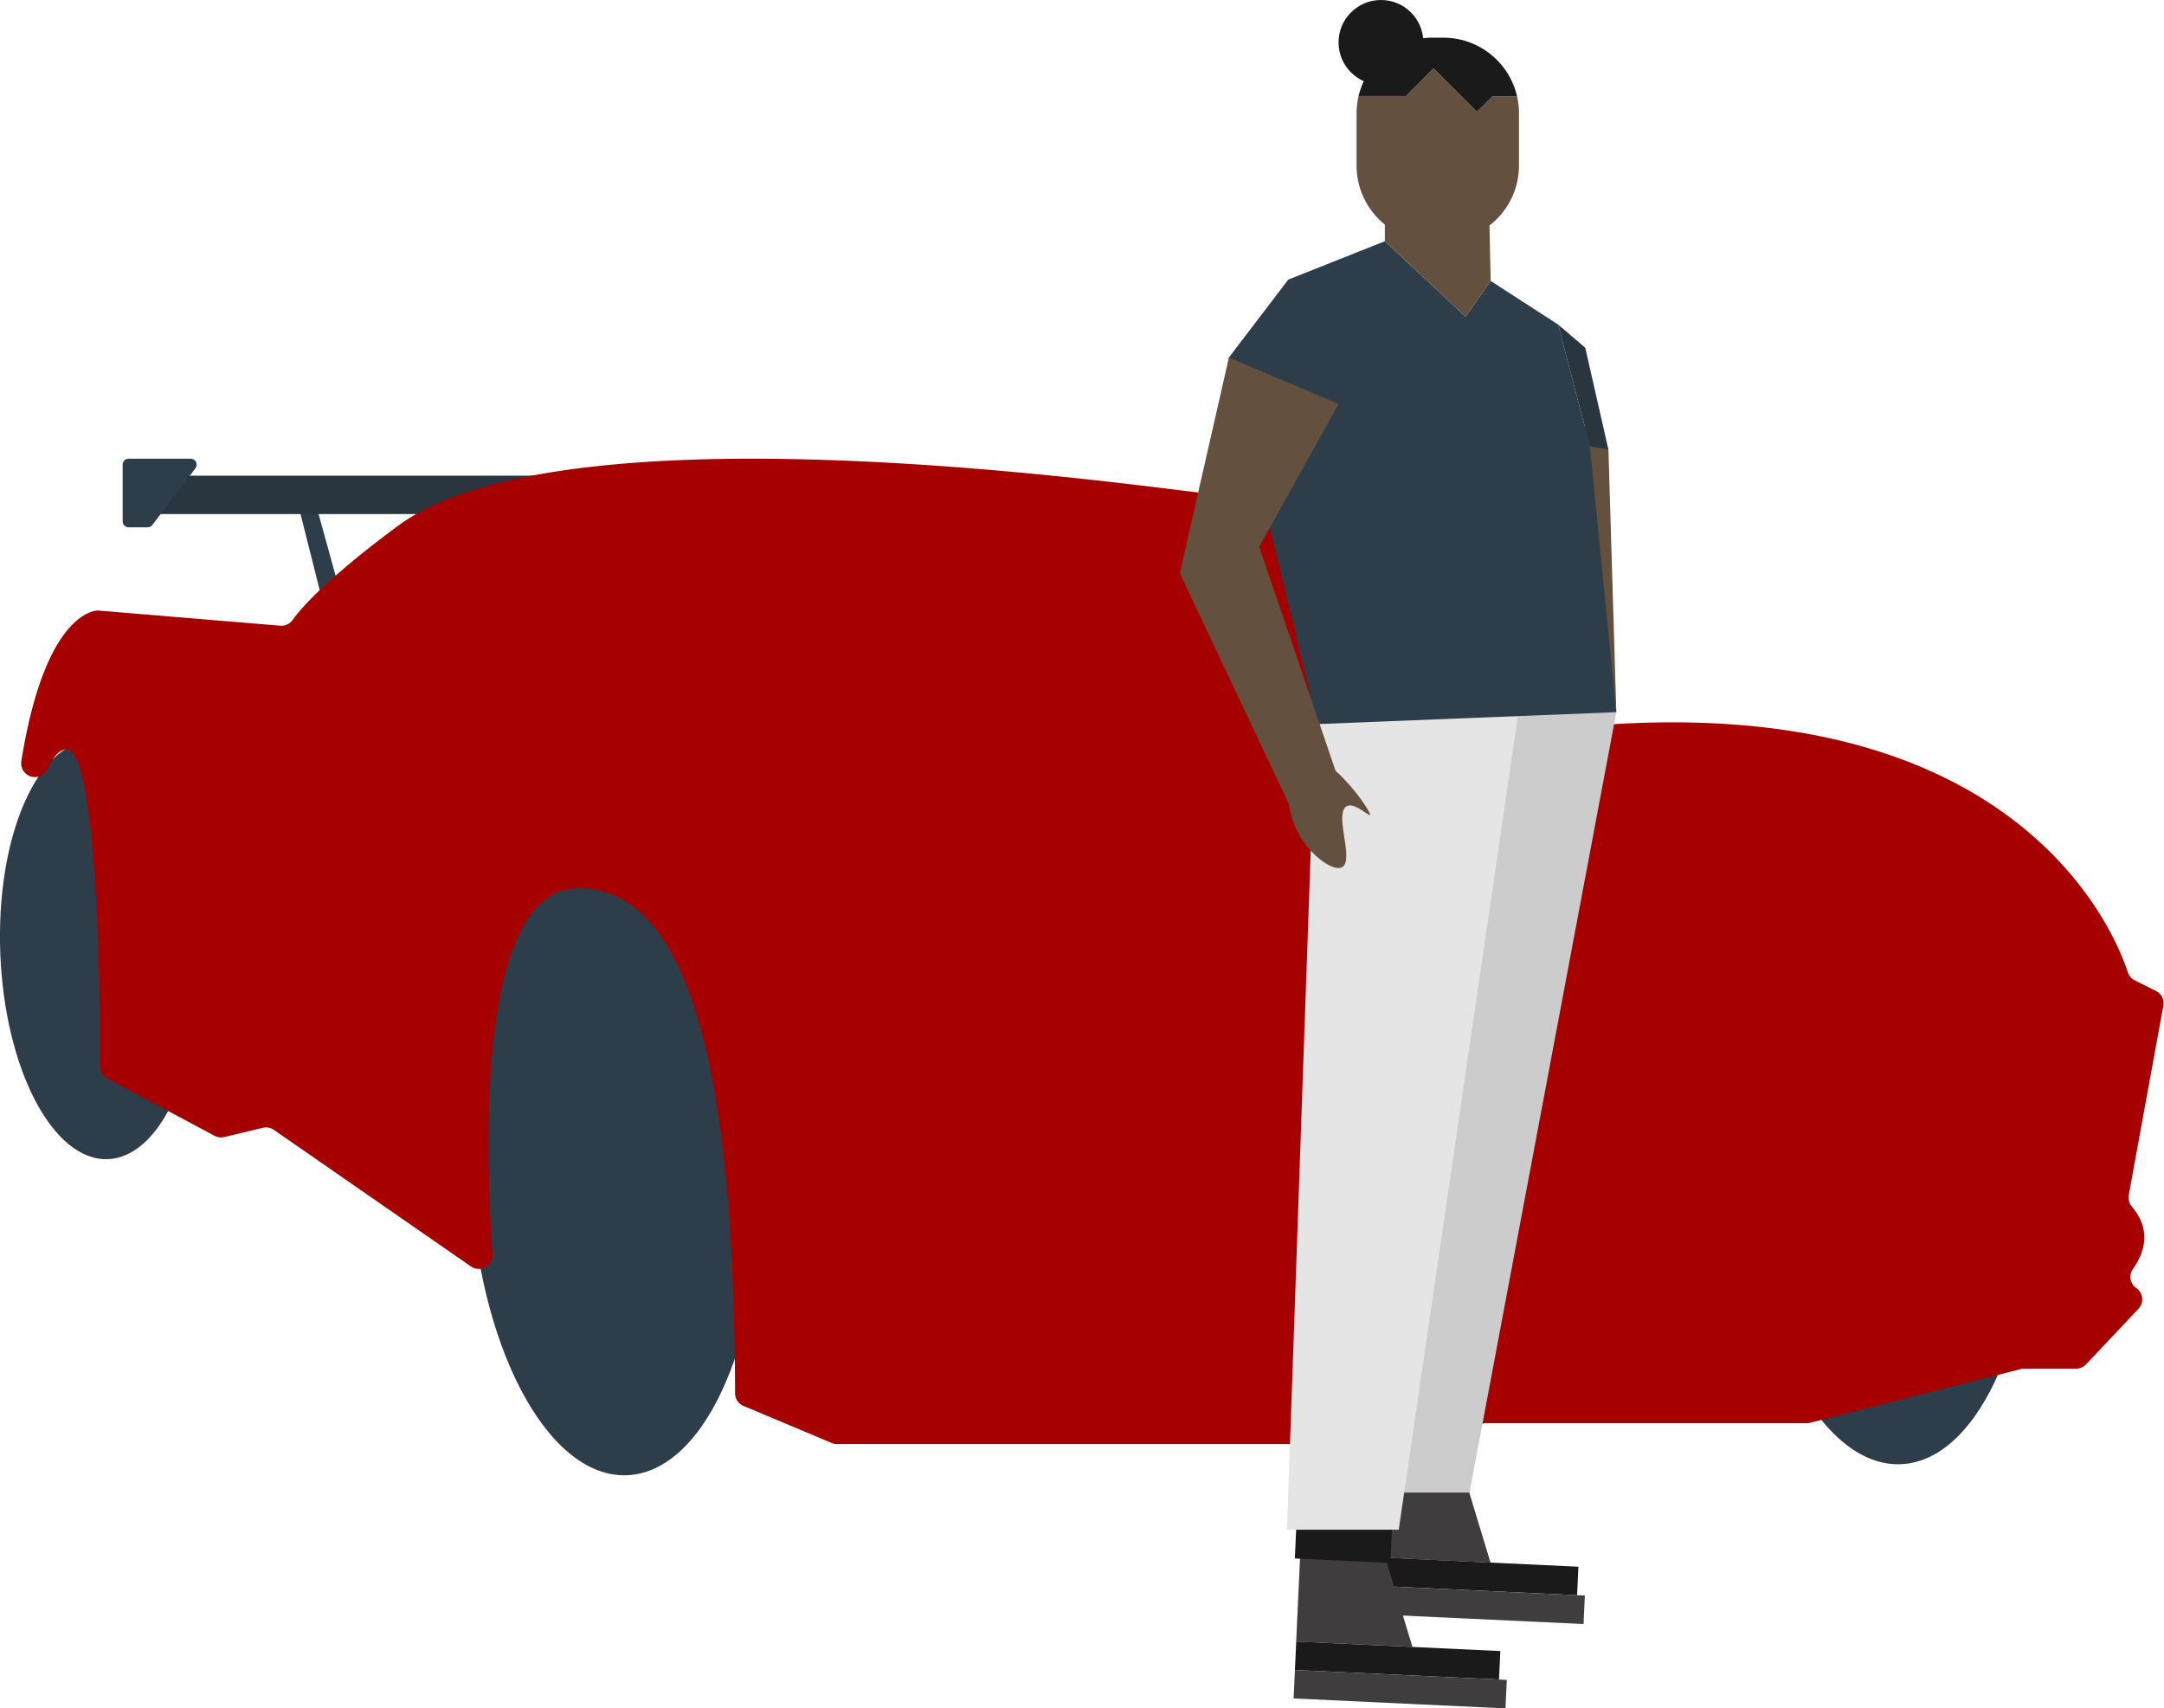 <svg xmlns="http://www.w3.org/2000/svg" viewBox="0 0 653.7 516"><defs><style>.cls-1{fill:#2e3d4a;}.cls-2{fill:#293640;}.cls-3{fill:#a60000;}.cls-4{fill:#63503e;}.cls-5{fill:#3f3d3d;}.cls-6{fill:#1a1a1a;}.cls-7{fill:#ccc;}.cls-8{fill:#e5e5e5;}</style></defs><g id="Layer_2" data-name="Layer 2"><g id="Layer_1-2" data-name="Layer 1"><polygon class="cls-1" points="90.39 153.67 99.98 191.83 105.78 189.83 95.19 151.47 90.39 153.67"></polygon><rect class="cls-2" x="41.3" y="143.68" width="230.3" height="11.59"></rect><ellipse id="Ellipse_469" data-name="Ellipse 469" class="cls-1" cx="30.14" cy="286.89" rx="30.06" ry="63.27" transform="translate(-11.25 1.41) rotate(-2.25)"></ellipse><ellipse id="Ellipse_469-2" data-name="Ellipse 469" class="cls-1" cx="185.79" cy="353.48" rx="43.8" ry="92.18" transform="translate(-13.75 7.57) rotate(-2.25)"></ellipse><ellipse id="Ellipse_469-3" data-name="Ellipse 469" class="cls-1" cx="570.58" cy="350.13" rx="43.8" ry="92.18" transform="translate(-13.32 22.69) rotate(-2.25)"></ellipse><path class="cls-3" d="M224.59,424.65l26.66,11.2a4.2,4.2,0,0,0,1.61.32h181a4.24,4.24,0,0,0,1.78-.4l11.49-5.49a4.25,4.25,0,0,1,1.79-.4h96.84a3.91,3.91,0,0,0,1-.13l63.72-16.23a4.46,4.46,0,0,1,1-.12h15.67a4.17,4.17,0,0,0,3-1.3l15.83-16.77a4.14,4.14,0,0,0-.65-6.26h0a4.13,4.13,0,0,1-1-5.82c2.88-4,6.11-11.14-.29-18.75a4.27,4.27,0,0,1-1-3.48l10.46-57.24a4.15,4.15,0,0,0-2.22-4.46l-6.41-3.2a4.19,4.19,0,0,1-2.09-2.43c-3.87-11.87-32.82-84.35-160.34-74.61a4.14,4.14,0,0,1-2.84-.84c-10.67-8.19-86.64-65.82-115-69.16-30.57-3.6-192.39-26.37-243.34,9,0,0-24.64,17.68-32.9,29.23A4.16,4.16,0,0,1,84.74,189l-55.08-4.59s-15.8-.9-23.22,45.51a4.15,4.15,0,0,0,7.85,2.42c1.75-3.69,3.69-6,5.78-6,9.76,0,10.2,80.54,10.19,95.81a4.14,4.14,0,0,0,2.2,3.65l32.37,17.27a4.11,4.11,0,0,0,2.92.37l11.65-2.79a4.14,4.14,0,0,1,3.33.62l59.55,41.27a4.15,4.15,0,0,0,6.5-3.71c-2-27.51-5.58-110.54,25.92-110.54,37.35,0,47.14,68.62,47.35,152.48A4.14,4.14,0,0,0,224.59,424.65Z"></path><path class="cls-1" d="M37.05,140.36v17.1a1.81,1.81,0,0,0,1.81,1.81h5.73a1.83,1.83,0,0,0,1.44-.72l13-17.1a1.81,1.81,0,0,0-1.44-2.9H38.86A1.81,1.81,0,0,0,37.05,140.36Z"></path><polygon class="cls-4" points="485.87 135.8 488.26 215.11 476.87 127.41 482.57 131.4 485.87 135.8"></polygon><g id="Group_1665" data-name="Group 1665"><path id="Path_595" data-name="Path 595" class="cls-5" d="M415.13,470.35,450.26,472l-9.65-31.78-24-1.11Z"></path><rect id="Rectangle_1820" data-name="Rectangle 1820" class="cls-6" x="441.46" y="445.21" width="8.61" height="61.72" transform="translate(-50.61 899.1) rotate(-87.32)"></rect><rect id="Rectangle_1821" data-name="Rectangle 1821" class="cls-5" x="442.23" y="452.69" width="8.61" height="64.07" transform="translate(-58.52 908.12) rotate(-87.32)"></rect><polyline id="Rectangle_1822" data-name="Rectangle 1822" class="cls-6" points="433.85 446.14 443.6 446.6 444.22 433.31 415.34 431.96 414.72 445.25 433.85 446.14"></polyline></g><g id="Group_1665-2" data-name="Group 1665"><path id="Path_595-2" data-name="Path 595" class="cls-5" d="M391.55,495.83l35.12,1.61L417,465.66l-24-1.11Z"></path><rect id="Rectangle_1820-2" data-name="Rectangle 1820" class="cls-6" x="417.88" y="470.69" width="8.61" height="61.72" transform="translate(-98.55 899.83) rotate(-87.32)"></rect><rect id="Rectangle_1821-2" data-name="Rectangle 1821" class="cls-5" x="418.65" y="478.17" width="8.61" height="64.07" transform="translate(-106.45 908.85) rotate(-87.32)"></rect><polyline id="Rectangle_1822-2" data-name="Rectangle 1822" class="cls-6" points="410.27 471.62 420.01 472.08 420.63 458.79 391.76 457.44 391.14 470.73 410.27 471.62"></polyline></g><polygon class="cls-7" points="424.17 450.83 443.91 450.83 488.26 215.11 456.22 215.11 418.34 340.58 424.17 450.83"></polygon><polygon class="cls-8" points="397.4 215.11 458.69 215.11 422.53 462.05 388.77 462.05 397.4 215.11"></polygon><polygon class="cls-1" points="397.96 218.71 371.19 108.02 389.17 84.45 418.34 72.86 442.71 95.64 450.3 84.85 470.68 98.03 480.27 134.79 488.26 215.11 397.96 218.71"></polygon><polygon class="cls-4" points="418.34 72.86 418.34 66.07 449.9 66.07 450.3 84.85 442.71 95.64 418.34 72.86"></polygon><path class="cls-4" d="M450.78,29.14l-4.62,4.62L433.05,20.65,424.73,29H410.4a23.37,23.37,0,0,0-.61,5.26V50a22.83,22.83,0,0,0,22.84,22.84H436A22.83,22.83,0,0,0,458.85,50V34.22a22.93,22.93,0,0,0-.57-5.08Z"></path><path class="cls-6" d="M433.05,20.65l13.11,13.11,4.62-4.62h7.5A22.85,22.85,0,0,0,436,11.38h-3.38A22.86,22.86,0,0,0,410.4,29h14.33Z"></path><circle class="cls-6" cx="417.16" cy="12.81" r="12.81"></circle><path class="cls-4" d="M403.44,232.82l-23.06-67.66,24-43.15-33.16-14L356.4,173.15l33,69.82h0a27.13,27.13,0,0,0,2.79,8.72c3.52,6.61,10.63,11.78,13.29,10.21,3.65-2.17-2.56-16.25,1.33-18.37,2.38-1.3,6.58,3.08,7,2.57S409.18,237.93,403.44,232.82Z"></path><polygon class="cls-2" points="470.68 98.03 478.87 105.03 485.87 135.8 480.27 134.79 470.68 98.03"></polygon></g></g></svg>